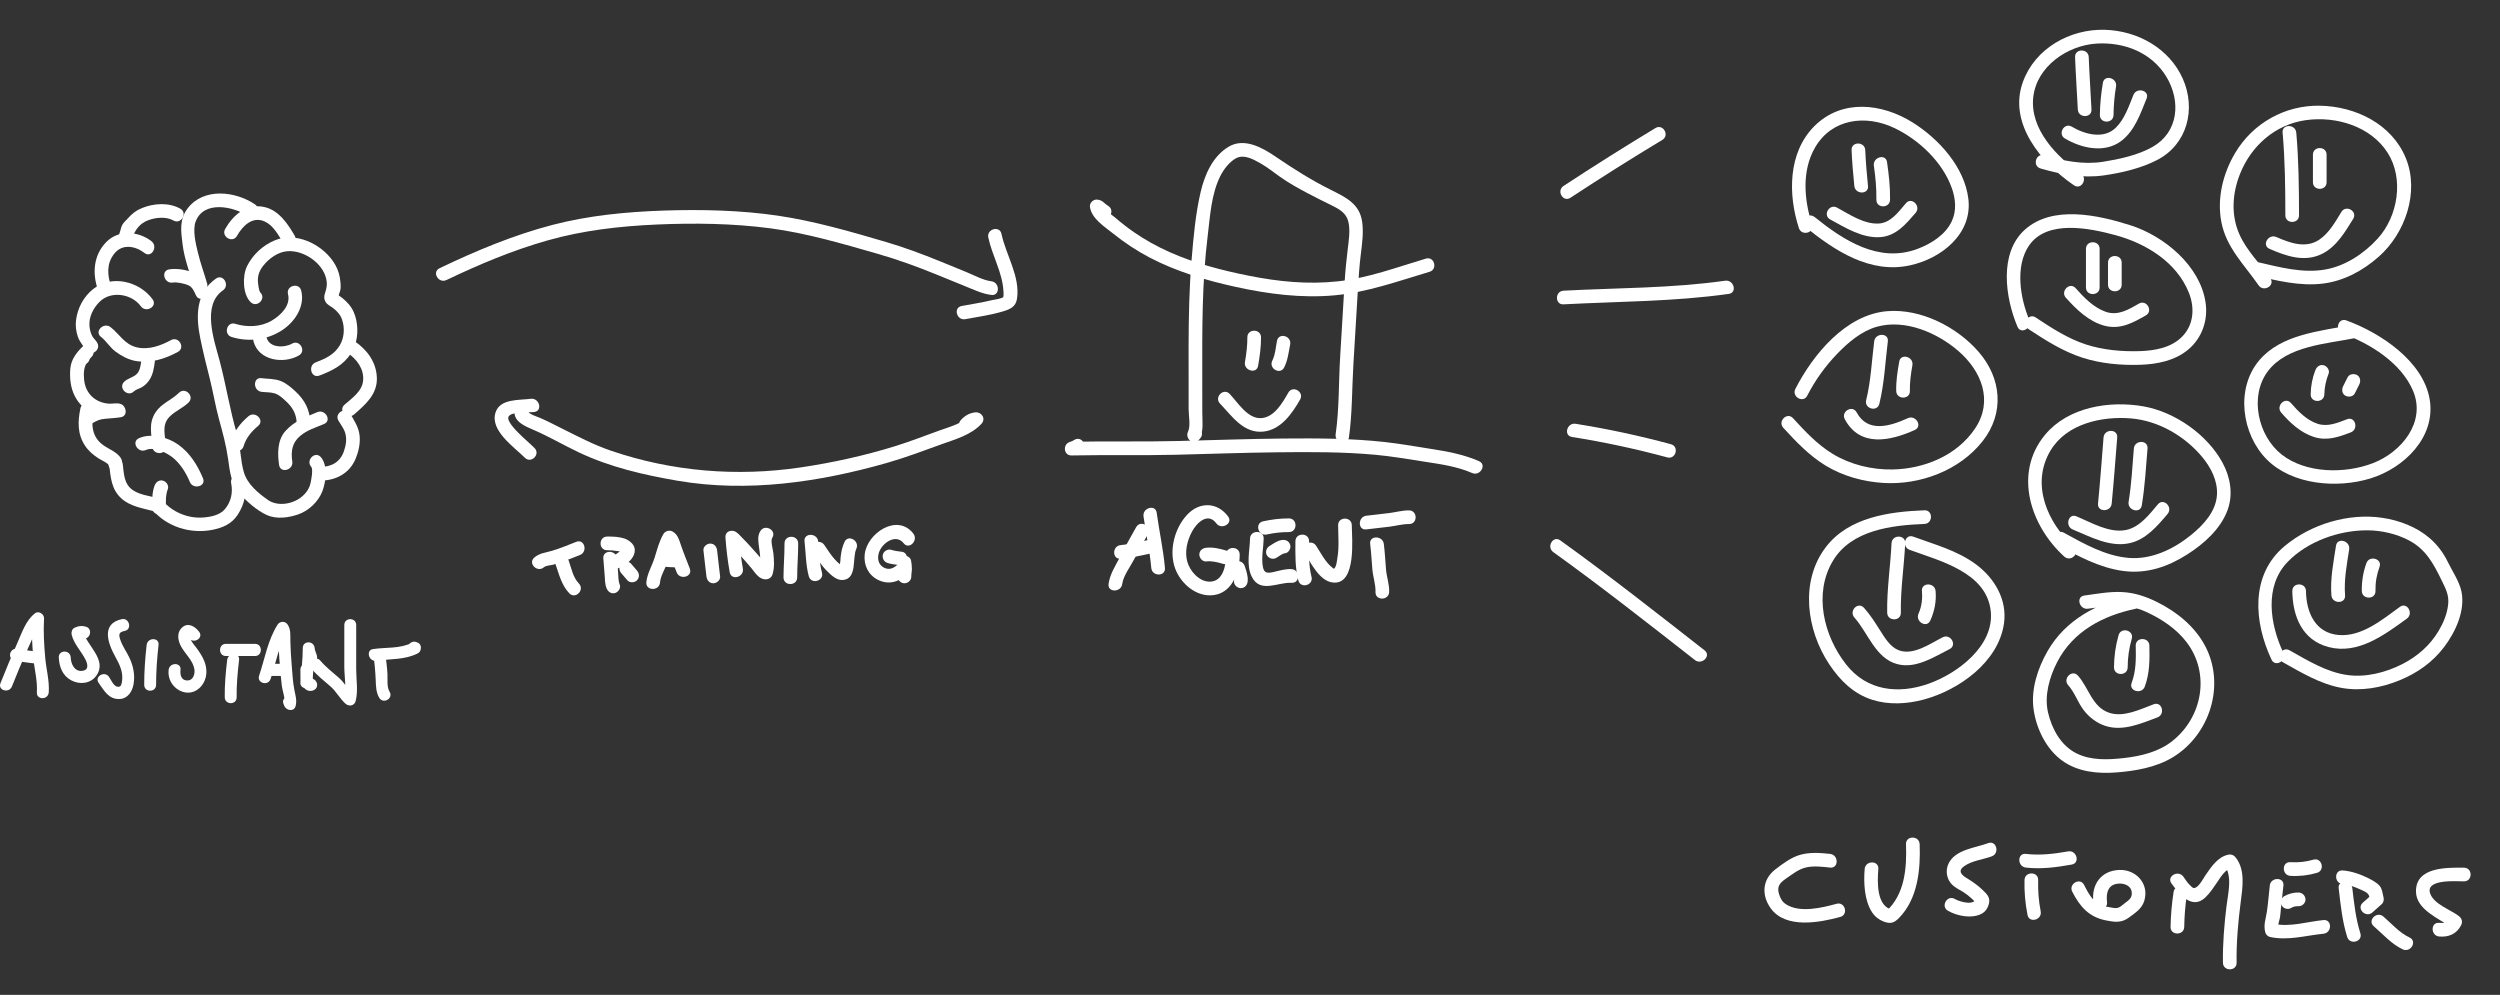 <svg width="588" height="234" viewBox="0 0 588 234" fill="none" xmlns="http://www.w3.org/2000/svg">
<rect x="0" y="0" width="588" height="234" fill="#333333" stroke="none"/>
<path d="M347.88 108.473C344.473 106.99 340.95 106.263 337.294 105.696C333.453 105.101 329.633 104.402 325.768 103.972C317.858 103.096 309.887 103.064 301.937 103.14C293.705 103.221 285.486 103.514 277.258 103.723C268.846 103.936 260.433 103.731 252.021 103.904L252.447 107.063C253.114 106.846 253.72 106.584 254.323 106.227C256.098 105.17 254.483 102.389 252.7 103.45C252.362 103.691 251.993 103.86 251.591 103.964C249.916 104.503 250.141 107.159 252.017 107.123C260.16 106.954 268.307 107.159 276.451 106.962C284.429 106.769 292.404 106.468 300.382 106.379C308.361 106.291 315.793 106.267 323.462 106.962C327.351 107.316 331.175 107.991 335.032 108.586C338.837 109.177 342.693 109.703 346.249 111.254C348.125 112.074 349.764 109.305 347.872 108.477L347.88 108.473Z" fill="white"/>
<path d="M317.253 103C318.072 97.293 317.972 91.486 318.317 85.739C318.663 79.992 319.032 73.734 319.398 67.73C319.558 65.102 319.731 62.49 320.053 59.877C320.374 57.265 320.724 54.798 320.394 52.266C319.828 47.897 316.453 46.37 312.918 44.606C308.306 42.303 304.152 39.655 299.909 36.769C296.872 34.703 292.662 32.373 289.075 34.454C285.25 36.677 283.358 41.045 282.394 45.152C281.184 50.301 280.71 55.754 280.268 61.019C279.698 67.815 279.577 74.639 279.557 81.459C279.549 84.851 279.561 88.243 279.565 91.635C279.565 93.158 279.565 94.681 279.565 96.204C279.565 97.727 280.068 100.211 279.413 101.561C278.666 103.096 280.662 104.977 281.936 103.51L282.301 103.088C283.651 101.533 281.389 99.25 280.027 100.814L279.662 101.236L282.185 103.185C283.121 101.26 282.783 99.057 282.779 96.968C282.775 94.166 282.779 91.361 282.771 88.56C282.763 83.046 282.743 77.528 282.892 72.019C283.044 66.505 283.374 60.999 284.045 55.521C284.611 50.871 284.88 45.687 287.01 41.427C287.805 39.84 289.111 38.107 290.69 37.235C292.534 36.218 294.747 37.44 296.394 38.373C298.041 39.305 299.443 40.438 300.954 41.511C303.067 43.018 305.341 44.28 307.635 45.486C309.471 46.455 311.319 47.379 313.183 48.291C314.943 49.151 316.63 50.068 317.124 52.117C317.618 54.159 317.232 56.522 316.991 58.579C316.71 60.995 316.445 63.386 316.292 65.813C315.919 71.789 315.589 77.769 315.216 83.746C314.834 89.85 315.015 96.091 314.143 102.148C313.854 104.173 316.947 105.045 317.24 103.004L317.253 103Z" fill="white"/>
<path d="M335.372 60.826C328.554 62.855 321.793 65.399 314.678 66.171C307.564 66.943 300.638 66.227 293.772 64.861C287.416 63.595 281.033 61.943 275.099 59.299C272.142 57.985 269.294 56.409 266.638 54.565C265.14 53.524 263.694 52.402 262.32 51.201C261.769 50.723 259.628 49.32 259.56 48.548L257.953 50.156C257.664 50.136 258.837 51.092 259.018 51.201C260.785 52.286 262.4 49.509 260.641 48.424C259.592 47.777 259.339 47.025 257.957 46.941C257.141 46.889 256.278 47.721 256.35 48.548C256.591 51.305 259.781 53.315 261.757 54.894C264.453 57.052 267.317 58.969 270.379 60.569C276.742 63.896 283.68 65.954 290.666 67.485C298.271 69.153 306.133 70.174 313.919 69.458C321.624 68.751 328.864 66.115 336.232 63.925C338.208 63.338 337.369 60.231 335.376 60.826H335.372Z" fill="white"/>
<path d="M300.346 80.165C300.044 81.696 299.968 83.396 299.253 84.806C298.317 86.647 301.089 88.275 302.029 86.43C302.897 84.722 303.085 82.873 303.447 81.02C303.845 78.999 300.747 78.135 300.35 80.165H300.346Z" fill="white"/>
<path d="M293.379 79.333C293.395 81.31 293.142 83.239 292.808 85.188C292.475 87.138 295.556 88.082 295.906 86.044C296.287 83.822 296.609 81.6 296.593 79.337C296.577 77.267 293.363 77.263 293.379 79.337V79.333Z" fill="white"/>
<path d="M303.017 92.342C301.679 94.693 299.715 98.157 296.645 98.342C293.42 98.539 291.162 94.677 289.213 92.643C287.779 91.144 285.509 93.423 286.939 94.918C289.776 97.88 292.492 102.007 297.16 101.509C301.282 101.071 303.905 97.269 305.789 93.965C306.814 92.165 304.037 90.541 303.013 92.342H303.017Z" fill="white"/>
<path d="M267.23 123.978C265.852 126.377 264.538 128.812 263.273 131.276C262.264 133.237 261.015 135.138 260.734 137.352C260.473 139.398 263.687 139.378 263.948 137.352C264.189 135.46 265.868 133.237 266.744 131.557C267.792 129.552 268.881 127.563 270.006 125.601C271.038 123.805 268.262 122.181 267.23 123.978Z" fill="white"/>
<path d="M268.953 121.45C269.503 125.505 270.419 129.504 270.781 133.583C270.962 135.628 274.176 135.648 273.995 133.583C273.609 129.214 272.645 124.934 272.054 120.594C271.777 118.552 268.68 119.42 268.957 121.45H268.953Z" fill="white"/>
<path d="M270.074 127.008C267.925 127.478 265.787 128.013 263.594 128.205C261.549 128.386 261.529 131.601 263.594 131.421C266.081 131.204 268.495 130.641 270.93 130.106C272.95 129.664 272.095 126.566 270.074 127.008V127.008Z" fill="white"/>
<path d="M288.844 121.467C286.329 118.087 282.167 117.95 279.258 121.024C276.35 124.099 275.044 129.014 276.165 133.001C277.193 136.666 280.728 140.114 284.714 140.026C289.723 139.913 291.583 134.664 291.575 130.441C291.575 128.371 288.357 128.367 288.362 130.441C288.366 132.932 287.711 136.831 284.477 136.807C282.022 136.786 279.881 134.339 279.262 132.145C278.591 129.77 279.214 127.189 280.347 125.055C281.48 122.921 284.095 120.43 286.072 123.086C287.293 124.726 290.085 123.126 288.848 121.463L288.844 121.467Z" fill="white"/>
<path d="M289.671 134.013C289.96 134.917 290.33 135.777 290.241 136.725C290.161 137.589 291.037 138.333 291.848 138.333C292.784 138.333 293.375 137.593 293.455 136.725C293.572 135.483 293.142 134.318 292.768 133.157C292.503 132.329 291.651 131.798 290.792 132.035C289.98 132.26 289.406 133.181 289.671 134.013Z" fill="white"/>
<path d="M288.51 129.52C286.935 129.058 285.34 128.656 283.689 128.833C282.825 128.925 282.082 129.504 282.082 130.44C282.082 131.236 282.821 132.14 283.689 132.048C285.083 131.895 286.328 132.229 287.658 132.618C289.647 133.201 290.498 130.099 288.514 129.52H288.51Z" fill="white"/>
<path d="M294.009 126.674C293.941 129.576 293.061 132.875 294.407 135.616C296.396 139.655 300.554 136.878 303.776 137.075C305.841 137.2 305.833 133.985 303.776 133.86C302.341 133.772 300.996 134.202 299.614 134.519C298.163 134.853 297.32 134.889 297.03 133.334C296.625 131.143 297.167 128.873 297.219 126.674C297.268 124.605 294.054 124.605 294.005 126.674H294.009Z" fill="white"/>
<path d="M300.196 131.204C300.577 130.975 300.943 130.717 301.325 130.492C301.417 130.436 301.514 130.384 301.61 130.332C301.634 130.32 301.907 130.187 301.779 130.239C301.65 130.291 301.927 130.195 301.955 130.187C302.08 130.151 302.2 130.131 302.325 130.111C303.161 129.982 303.691 128.893 303.446 128.133C303.153 127.225 302.361 126.875 301.469 127.012C300.381 127.177 299.489 127.876 298.573 128.431C297.854 128.865 297.52 129.894 297.994 130.629C298.468 131.364 299.424 131.67 300.192 131.208L300.196 131.204Z" fill="white"/>
<path d="M297.926 125.715C299.662 125.333 301.373 125.14 303.149 125.144C305.218 125.148 305.222 121.933 303.149 121.929C301.076 121.925 299.079 122.174 297.07 122.616C295.062 123.058 295.905 126.161 297.926 125.715V125.715Z" fill="white"/>
<path d="M304.683 127.301C304.659 130.416 304.587 133.482 305.37 136.521C305.884 138.522 308.986 137.674 308.468 135.665C307.761 132.912 307.877 130.115 307.897 127.297C307.913 125.228 304.699 125.228 304.683 127.297V127.301Z" fill="white"/>
<path d="M306.784 129.999C308.33 132.374 310.311 136.678 313.521 137.012C319.113 137.594 317.964 126.55 317.94 123.532C317.924 121.463 314.71 121.459 314.726 123.532C314.746 126.044 314.991 128.636 314.569 131.128C314.461 131.759 314.328 133.366 313.778 133.74C313.746 133.76 314.043 134.034 313.469 133.595C311.749 132.277 310.717 130.155 309.56 128.375C308.403 126.595 305.651 128.258 306.784 129.999V129.999Z" fill="white"/>
<path d="M322.263 127.932C322.52 129.95 322.605 131.975 322.785 133.997C322.938 135.709 323.589 137.545 323.517 139.237C323.428 141.307 326.646 141.303 326.73 139.237C326.803 137.489 326.156 135.741 325.999 133.997C325.814 131.975 325.734 129.95 325.477 127.932C325.22 125.915 322.002 125.883 322.263 127.932Z" fill="white"/>
<path d="M321.359 124.512C323.175 124.287 324.995 124.106 326.811 123.877C328.325 123.684 329.888 123.238 331.403 123.258C333.472 123.283 333.472 120.068 331.403 120.043C329.872 120.027 328.321 120.465 326.811 120.662C324.995 120.899 323.175 121.072 321.359 121.297C319.334 121.55 319.306 124.766 321.359 124.512Z" fill="white"/>
<path d="M50.808 65.514C46.051 68.834 46.047 74.352 47.1 79.544C47.747 82.735 48.526 85.87 49.33 89.025C50.137 92.199 50.643 95.443 51.511 98.601C52.379 101.76 53.182 104.702 53.628 107.817C54.042 110.702 54.287 113.616 56.268 115.943C57.895 117.856 60.45 120.102 62.76 121.139C65.07 122.176 67.854 121.766 70.12 120.994C72.614 120.142 74.932 117.948 75.848 115.473C76.672 113.25 77.142 109.452 75.471 107.527C74.113 105.964 71.847 108.243 73.197 109.802C73.707 110.393 73.193 112.876 73.072 113.471C72.783 114.91 72.004 116.003 70.867 116.919C68.774 118.603 65.258 119.17 63.009 117.582C60.759 115.995 58.232 113.949 57.372 111.12C56.513 108.291 56.625 105.048 55.749 102.114C54.046 96.403 53.166 90.483 51.623 84.728C50.362 80.018 47.425 71.792 52.435 68.295C54.118 67.118 52.515 64.333 50.812 65.518L50.808 65.514Z" fill="white"/>
<path d="M75.106 113.037C78.827 113.109 82.149 111.437 83.619 107.941C84.318 106.281 84.74 104.465 84.596 102.652C84.427 100.542 83.39 99.075 82.374 97.307C81.358 95.539 78.561 97.134 79.598 98.931C80.189 99.951 80.932 100.824 81.237 101.989C81.603 103.388 81.346 104.842 80.871 106.181C79.951 108.785 77.802 109.874 75.103 109.822C73.034 109.782 73.034 112.997 75.103 113.037H75.106Z" fill="white"/>
<path d="M83.29 97.474C85.986 95.119 88.786 92.724 88.637 88.809C88.497 85.152 86.339 82.25 83.403 80.253C81.687 79.088 80.076 81.873 81.78 83.03C83.917 84.485 85.648 86.772 85.407 89.492C85.182 92.044 82.792 93.648 81.016 95.199C79.454 96.561 81.735 98.828 83.29 97.474Z" fill="white"/>
<path d="M75.11 88.345C78.07 87.208 80.702 85.95 82.486 83.201C84.004 80.858 84.346 78.093 83.811 75.372C83.534 73.97 82.984 72.668 82.052 71.579C81.602 71.052 81.075 70.542 80.537 70.108C80.324 69.935 80.107 69.774 79.878 69.626C79.424 69.236 79.332 69.304 79.605 69.834C79.641 69.204 80.063 68.536 80.107 67.849C80.159 67.025 80.079 66.169 79.942 65.357C79.701 63.923 79.155 62.633 78.328 61.439C75.423 57.267 69.485 54.474 64.552 56.56C61.784 57.73 59.414 59.928 58.088 62.633C56.999 64.859 57.047 69.216 58.952 71.064C60.438 72.507 62.712 70.236 61.225 68.79C60.9 68.472 60.683 66.752 60.655 66.129C60.595 64.714 61.089 63.521 61.973 62.42C63.319 60.736 65.452 59.225 67.653 59.08C71.426 58.835 75.833 61.781 76.713 65.526C77.026 66.861 76.845 67.745 76.435 68.974C76.202 69.678 76.17 70.325 76.564 70.996C76.958 71.667 77.657 71.952 78.255 72.394C79.199 73.09 80.047 73.994 80.433 75.111C81.14 77.137 80.983 79.472 79.87 81.3C78.565 83.442 76.508 84.367 74.254 85.231C72.342 85.966 73.173 89.073 75.11 88.329V88.345Z" fill="white"/>
<path d="M54.473 79.258C58.571 80.532 63.038 79.942 66.577 77.518C69.446 75.549 71.772 71.972 70.84 68.339C70.326 66.338 67.224 67.186 67.742 69.195C68.433 71.888 65.934 74.227 63.902 75.416C61.339 76.915 58.121 77.028 55.329 76.16C53.348 75.545 52.5 78.648 54.473 79.258V79.258Z" fill="white"/>
<path d="M59.614 80.256C60.795 84.809 66.676 85.693 70.312 83.596C72.104 82.563 70.489 79.786 68.689 80.819C66.889 81.851 63.354 81.863 62.711 79.4C62.193 77.398 59.091 78.246 59.614 80.256Z" fill="white"/>
<path d="M69.301 55.423C67.658 52.59 65.549 49.411 62.118 48.679C58.02 47.803 54.822 50.556 52.958 53.859C51.942 55.664 54.718 57.288 55.734 55.483C57.048 53.152 59.394 50.741 62.331 52.127C64.279 53.048 65.489 55.262 66.525 57.046C67.562 58.831 70.342 57.219 69.301 55.423Z" fill="white"/>
<path d="M59.956 48.057C55.324 44.93 47.852 44.082 44.104 49.049C42.127 51.67 42.565 54.451 42.947 57.517C43.373 60.973 44.666 64.216 45.618 67.544C46.189 69.529 49.29 68.686 48.716 66.688C48.029 64.293 47.165 61.95 46.575 59.523C46.068 57.453 45.249 54.161 46.016 52.112C47.912 47.064 54.943 48.543 58.329 50.83C60.049 51.991 61.66 49.206 59.952 48.053L59.956 48.057Z" fill="white"/>
<path d="M48.859 67.817C48.132 66.206 47.156 64.795 45.461 64.116C43.765 63.437 41.584 63.067 39.784 63.36C37.747 63.694 38.611 66.792 40.64 66.459C41.624 66.298 43.331 66.692 44.26 67.078C45.248 67.488 45.67 68.525 46.079 69.441C46.927 71.326 49.699 69.69 48.855 67.817H48.859Z" fill="white"/>
<path d="M42.411 49.085C39.723 47.57 36.2 47.799 33.412 48.928C31.974 49.511 31.102 50.214 30.082 51.359C29.644 51.85 29.081 52.312 28.756 52.895C28.43 53.477 28.41 54.084 28.169 54.663C27.37 56.568 30.479 57.4 31.267 55.519C31.986 53.811 32.994 52.509 34.822 51.814C36.65 51.118 39.077 50.897 40.788 51.862C42.592 52.879 44.215 50.102 42.411 49.085V49.085Z" fill="white"/>
<path d="M35.626 56.733C32.52 54.346 27.884 53.948 24.964 56.958C21.967 60.045 21.669 64.341 23.063 68.227C23.758 70.16 26.864 69.328 26.161 67.371C25.205 64.711 25.04 61.986 26.868 59.671C28.776 57.256 31.833 57.843 33.999 59.51C35.638 60.768 37.241 57.979 35.622 56.733H35.626Z" fill="white"/>
<path d="M35.896 70.406C32.81 66.158 26.234 64.498 21.875 68.014C19.657 69.803 18.251 72.431 17.89 75.248C17.721 76.574 17.874 77.868 18.291 79.138C18.709 80.408 19.513 81.164 20.111 82.269C21.096 84.09 23.872 82.466 22.887 80.645C22.57 80.059 22.044 79.665 21.722 79.094C21.333 78.403 21.112 77.507 21.043 76.723C20.855 74.545 21.943 72.451 23.442 70.964C26.121 68.308 30.99 69.099 33.12 72.033C34.325 73.693 37.113 72.089 35.896 70.409V70.406Z" fill="white"/>
<path d="M19.555 85.698C21.624 85.698 21.628 82.482 19.555 82.482C17.482 82.482 17.482 85.698 19.555 85.698Z" fill="white"/>
<path d="M19.283 81.659C17.873 83.073 16.724 84.629 16.543 86.674C16.351 88.864 16.576 91.163 17.58 93.14C18.5 94.949 19.99 96.44 21.858 97.244C22.835 97.666 23.895 97.943 24.948 98.08C25.759 98.184 26.82 97.859 27.567 98.128V95.029C26.052 95.274 24.51 95.226 22.995 95.479C21.762 95.688 21.055 96.223 19.986 96.834C18.191 97.863 19.809 100.644 21.609 99.611C22.798 98.928 23.385 98.606 24.827 98.486C26.032 98.385 27.221 98.321 28.419 98.128C30.134 97.85 29.744 95.511 28.419 95.029C27.455 94.68 26.551 95.009 25.574 94.941C23.823 94.82 22.107 94.025 21.039 92.626C20.03 91.308 19.733 89.817 19.721 88.189C19.705 86.3 20.235 85.247 21.553 83.925C23.015 82.458 20.741 80.184 19.279 81.65L19.283 81.659Z" fill="white"/>
<path d="M18.907 96.07C18.28 99.136 18.188 102.082 19.988 104.811C20.835 106.097 21.936 107.013 23.222 107.841C23.836 108.235 25.467 108.926 25.781 109.646L26.741 107.282L26.548 107.355C24.624 108.066 25.455 111.177 27.404 110.453L27.597 110.381C28.649 109.991 28.999 109.027 28.557 108.018C27.882 106.479 25.568 105.619 24.294 104.71C21.615 102.801 21.398 99.896 22.004 96.922C22.418 94.9 19.321 94.036 18.907 96.066V96.07Z" fill="white"/>
<path d="M25.672 109.291C26.038 112.249 26.154 115.002 28.48 117.168C30.561 119.105 33.502 119.535 36.138 120.227C38.138 120.753 38.994 117.651 36.993 117.128C35.113 116.634 32.867 116.397 31.224 115.263C29.155 113.837 29.168 111.554 28.886 109.295C28.637 107.27 25.419 107.242 25.672 109.295V109.291Z" fill="white"/>
<path d="M35.9 119.942C39.259 123.953 44.867 125.616 49.921 124.624C52.352 124.146 54.517 123.217 55.907 121.075C57.602 118.455 58.076 115.831 57.47 112.808C57.06 110.783 53.962 111.639 54.372 113.664C54.814 115.851 54.356 118.021 52.878 119.777C51.693 121.184 49.475 121.598 47.711 121.722C44.14 121.971 40.468 120.408 38.178 117.671C36.848 116.084 34.587 118.366 35.904 119.946L35.9 119.942Z" fill="white"/>
<path d="M47.747 112.503C46.458 109.413 44.69 106.535 41.914 104.566C39.443 102.81 35.546 101.789 32.686 103.063C30.802 103.903 32.433 106.676 34.309 105.84C36.285 104.96 39.516 106.599 40.938 107.873C42.601 109.36 43.794 111.31 44.65 113.355C45.433 115.236 48.547 114.412 47.747 112.499V112.503Z" fill="white"/>
<path d="M39.038 105.016C38.922 102.528 37.885 100.032 39.898 97.991C41.203 96.669 43.056 95.957 44.361 94.659C45.831 93.2 43.558 90.926 42.087 92.385C40.384 94.081 37.978 94.856 36.604 96.954C34.832 99.659 35.684 102.05 35.82 105.016C35.917 107.077 39.13 107.09 39.034 105.016H39.038Z" fill="white"/>
<path d="M68.749 108.536C68.383 106.177 68.717 104.107 70.585 102.544C72.308 101.101 74.213 100.583 76.225 99.723C78.122 98.911 76.487 96.142 74.602 96.945C71.766 98.159 69.191 99.031 67.062 101.459C65.218 103.565 65.246 106.792 65.648 109.392C65.965 111.429 69.062 110.565 68.745 108.536H68.749Z" fill="white"/>
<path d="M73 99.586C72.908 96.451 71.735 94.121 69.457 92.023C68.433 91.082 67.384 90.17 66.082 89.639C64.612 89.041 63.049 89.145 61.503 88.944C59.458 88.679 59.478 91.898 61.503 92.159C62.539 92.292 63.636 92.216 64.632 92.533C65.629 92.851 66.42 93.598 67.183 94.297C68.814 95.796 69.718 97.311 69.787 99.59C69.847 101.656 73.061 101.664 73 99.59V99.586Z" fill="white"/>
<path d="M58.462 97.882C56.473 99.541 54.955 101.579 54.199 104.079C53.601 106.064 56.702 106.912 57.297 104.935C57.891 102.958 59.165 101.463 60.732 100.156C62.298 98.85 60.037 96.568 58.458 97.882H58.462Z" fill="white"/>
<path d="M40.219 79.99C37.861 81.276 35.005 82.337 32.261 81.715C29.284 81.039 28.191 78.656 26.01 76.948C24.399 75.69 22.109 77.949 23.736 79.223C25.038 80.24 25.841 81.703 27.179 82.699C28.517 83.696 30.216 84.616 31.931 84.906C35.431 85.488 38.809 84.419 41.842 82.767C43.658 81.775 42.039 78.998 40.219 79.99V79.99Z" fill="white"/>
<path d="M33.196 85.09C33.063 86.091 32.883 87.317 32.099 88.032C31.26 88.799 30.058 88.968 29.215 89.784C27.724 91.223 29.998 93.493 31.489 92.059C31.971 91.593 32.702 91.452 33.281 91.122C33.983 90.72 34.582 90.166 35.048 89.503C35.968 88.197 36.209 86.633 36.414 85.09C36.526 84.222 35.594 83.49 34.807 83.483C33.847 83.474 33.313 84.234 33.2 85.09H33.196Z" fill="white"/>
<path d="M36.371 114.174C35.728 115.862 35.797 117.635 35.809 119.407C35.821 121.477 39.035 121.481 39.023 119.407C39.015 117.896 38.922 116.465 39.473 115.03C39.782 114.218 39.131 113.266 38.352 113.053C37.448 112.804 36.684 113.362 36.375 114.174H36.371Z" fill="white"/>
<path d="M170.626 126.393C170.819 129.19 171.144 131.839 171.626 134.592C171.98 136.625 175.077 135.765 174.724 133.735C174.294 131.272 174.012 128.889 173.84 126.389C173.699 124.335 170.481 124.319 170.626 126.389V126.393Z" fill="white"/>
<path d="M171.568 128.001C173.38 129.81 175.123 131.703 176.762 133.672C177.686 134.785 178.502 136.292 180.149 136.26C180.868 136.244 181.495 135.77 181.7 135.078C182.19 133.431 182.065 131.795 181.897 130.107C181.812 129.279 181.182 127.193 181.627 126.502C182.752 124.758 179.972 123.147 178.851 124.879C178.064 126.096 178.373 127.479 178.542 128.825C178.763 130.577 179.109 132.502 178.598 134.226L180.149 133.045C180.627 133.033 180.446 133.254 180.121 132.772C180.012 132.611 179.888 132.454 179.771 132.301C179.205 131.574 178.594 130.883 177.988 130.188C176.654 128.656 175.28 127.165 173.842 125.735C172.404 124.304 170.102 126.546 171.568 128.009V128.001Z" fill="white"/>
<path d="M184.518 127.808C184.53 130.484 184.289 133.145 184.281 135.817C184.281 137.887 187.491 137.891 187.495 135.817C187.499 133.149 187.744 130.484 187.732 127.808C187.72 125.738 184.506 125.734 184.518 127.808Z" fill="white"/>
<path d="M189.227 127.334C189.528 130.003 189.52 132.94 190.227 135.533C190.77 137.526 193.871 136.682 193.325 134.677C192.694 132.358 192.71 129.721 192.441 127.33C192.212 125.297 188.994 125.272 189.227 127.33V127.334Z" fill="white"/>
<path d="M191.097 129.793C192.137 131.304 193.129 132.903 194.423 134.218C195.415 135.222 196.773 136.561 198.3 136.412C201.67 136.086 200.413 131.203 201.405 129.085C202.277 127.225 199.509 125.589 198.629 127.462C198.071 128.655 197.838 129.869 197.705 131.179C197.673 131.489 197.665 131.798 197.641 132.104C197.621 132.365 197.368 133.265 197.444 133.454C197.528 133.663 198.095 133.329 198.015 133.104C197.97 132.988 197.585 132.759 197.476 132.666C197.026 132.284 196.608 131.875 196.223 131.432C195.339 130.424 194.628 129.274 193.869 128.169C192.704 126.477 189.916 128.081 191.093 129.793H191.097Z" fill="white"/>
<path d="M214.812 125.493C211.051 120.655 203.937 125.377 203.378 130.368C203.101 132.872 204.194 135.219 206.48 136.372C209.099 137.691 211.666 136.807 213.635 134.833C215.097 133.366 212.823 131.092 211.361 132.559C210.368 133.555 209.223 134.234 207.841 133.471C206.612 132.792 206.335 131.486 206.66 130.196C207.255 127.808 210.686 125.381 212.538 127.768C213.807 129.4 216.065 127.109 214.812 125.493V125.493Z" fill="white"/>
<path d="M211.182 132.707C211.351 133.696 211.082 134.604 211.126 135.577C211.162 136.445 211.837 137.184 212.733 137.184C213.573 137.184 214.376 136.449 214.34 135.577C214.32 135.147 214.465 134.48 214.477 133.917C214.489 133.222 214.4 132.534 214.284 131.855C214.139 130.999 213.083 130.521 212.307 130.734C211.399 130.983 211.038 131.851 211.186 132.711L211.182 132.707Z" fill="white"/>
<path d="M212.216 129.79C211.248 129.649 210.585 129.621 209.625 129.319C208.821 129.07 207.837 129.617 207.648 130.441C207.447 131.313 207.909 132.149 208.769 132.418C209.191 132.551 209.617 132.639 210.051 132.707C210.509 132.78 211.059 132.844 211.36 132.888C212.188 133.009 213.128 132.683 213.337 131.767C213.51 131.007 213.104 129.918 212.216 129.79Z" fill="white"/>
<path d="M165.45 129.455C165.703 131.493 165.896 133.542 166.157 135.58C166.27 136.448 166.816 137.179 167.764 137.188C168.548 137.196 169.48 136.44 169.371 135.58C169.11 133.542 168.917 131.497 168.664 129.455C168.556 128.587 168.001 127.856 167.057 127.848C166.27 127.84 165.342 128.595 165.45 129.455Z" fill="white"/>
<path d="M162.247 133.74C161.523 131.843 160.74 129.97 160.097 128.041C159.691 126.827 159.378 125.73 158.225 125.035C157.486 124.589 156.457 124.866 156.028 125.613C155.019 127.362 154.557 129.275 153.959 131.188C153.36 133.101 152.167 134.993 152.022 136.995C151.878 138.996 155.092 139.048 155.236 136.995C155.349 135.395 156.574 133.587 157.056 132.044C157.57 130.4 157.932 128.744 158.8 127.237L156.602 127.816C156.984 128.049 157.373 129.998 157.594 130.589C158.093 131.931 158.635 133.257 159.145 134.6C159.872 136.513 162.982 135.685 162.243 133.744L162.247 133.74Z" fill="white"/>
<path d="M159.282 130.203C158.314 130.215 157.358 130.247 156.414 130.026C155.57 129.825 154.674 130.291 154.437 131.147C154.2 132.003 154.71 132.923 155.558 133.124C156.791 133.414 158.025 133.434 159.282 133.418C161.347 133.39 161.355 130.175 159.282 130.203V130.203Z" fill="white"/>
<path d="M141.902 131.34C142.003 132.634 142.107 133.932 142.212 135.226C142.3 136.275 142.256 137.376 142.666 138.365C143.003 139.173 143.726 139.727 144.642 139.486C145.402 139.285 146.097 138.309 145.763 137.509C145.402 136.641 145.458 135.64 145.381 134.708C145.289 133.587 145.201 132.461 145.112 131.34C144.952 129.291 141.738 129.274 141.898 131.34H141.902Z" fill="white"/>
<path d="M144.879 133.832C146.819 133.242 149.571 131.433 149.278 129.066C149.137 127.917 147.839 126.976 146.823 126.643C145.598 126.241 144.087 126.181 142.806 126.197C140.741 126.221 140.733 129.436 142.806 129.412C143.629 129.404 144.405 129.484 145.216 129.609C145.698 129.681 146.016 129.645 146.313 130.087L146.092 129.275C146.056 129.56 145.537 129.854 145.353 130.011C144.947 130.352 144.529 130.573 144.023 130.73C142.05 131.333 142.89 134.435 144.879 133.828V133.832Z" fill="white"/>
<path d="M146.14 134.833C146.63 135.368 147.092 135.922 147.554 136.481C148.089 137.132 149.278 137.08 149.828 136.481C150.463 135.79 150.398 134.901 149.828 134.206C149.37 133.648 148.904 133.093 148.414 132.558C147.843 131.936 146.711 131.94 146.14 132.558C145.529 133.222 145.533 134.17 146.14 134.833Z" fill="white"/>
<path d="M130.657 132.707C131.501 135.119 132.083 137.634 133.895 139.539C135.321 141.042 137.591 138.768 136.169 137.265C134.747 135.762 134.401 133.692 133.758 131.851C133.08 129.91 129.974 130.746 130.661 132.707H130.657Z" fill="white"/>
<path d="M135.548 127.434C133.656 128.173 131.779 128.973 129.831 129.548C128.337 129.99 126.874 130.086 125.657 131.143C124.094 132.506 126.376 134.768 127.931 133.418C128.393 133.016 129.465 132.98 130.036 132.831C130.691 132.658 131.338 132.454 131.976 132.232C133.471 131.718 134.933 131.111 136.403 130.532C138.308 129.785 137.48 126.674 135.548 127.434V127.434Z" fill="white"/>
<path d="M430.45 200.838C428.096 200.589 425.718 200.404 423.408 201.051C421.271 201.65 419.274 203.165 417.534 204.503C414.469 206.862 414.26 210.592 416.498 213.666C420.013 218.493 427.939 216.998 432.821 215.668C434.813 215.125 433.969 212.023 431.965 212.569C428.522 213.51 423.335 214.787 420.081 212.694C419.194 212.123 418.812 211.408 418.478 210.431C417.844 208.586 418.515 207.702 420.118 206.605C421.616 205.58 423.098 204.367 424.91 203.993C426.722 203.619 428.622 203.86 430.446 204.057C432.499 204.274 432.483 201.059 430.446 200.842L430.45 200.838Z" fill="white"/>
<path d="M438.569 204.39C438.308 207.621 438.481 211.789 440.321 214.586C440.983 215.595 441.932 216.338 443.06 216.76C444.655 217.355 445.507 217.082 446.676 215.88C451.075 211.351 451.726 204.551 451.505 198.551C451.429 196.489 448.215 196.477 448.291 198.551C448.5 204.161 448.022 210.422 443.563 214.393L445.125 213.979C441.313 213.268 441.538 207.396 441.783 204.386C441.952 202.324 438.734 202.337 438.569 204.386V204.39Z" fill="white"/>
<path d="M458.161 214.208C460.278 215.45 463.778 216.149 466.096 214.904C466.979 214.429 467.53 213.569 467.779 212.617C468.173 211.098 467.365 210.33 466.32 209.325C465.192 208.24 463.93 207.352 462.592 206.544C461.395 205.821 460.383 204.877 461.921 203.763C463.781 202.417 466.365 202.188 468.474 201.404C470.394 200.689 469.562 197.582 467.618 198.306C464.601 199.427 459.981 199.785 458.342 203.02C457.486 204.708 457.816 206.765 459.153 208.092C459.913 208.843 460.925 209.265 461.809 209.836C463.086 210.66 464.163 211.664 465.172 212.798L464.758 211.234C464.456 213.127 460.929 212.114 459.776 211.439C457.988 210.39 456.369 213.167 458.153 214.216L458.161 214.208Z" fill="white"/>
<path d="M476.164 206.983C476.088 209.748 476.337 212.477 476.871 215.193C477.269 217.223 480.366 216.363 479.968 214.337C479.49 211.902 479.309 209.463 479.378 206.983C479.434 204.913 476.22 204.913 476.164 206.983V206.983Z" fill="white"/>
<path d="M476.474 204.053C480.133 204.475 483.669 203.985 487.272 203.346C489.305 202.984 488.445 199.885 486.417 200.247C483.09 200.838 479.848 201.228 476.474 200.838C474.421 200.601 474.441 203.82 476.474 204.053Z" fill="white"/>
<path d="M487.4 209.74C489.196 213.236 491.305 215.68 495.282 216.471C497.347 216.881 498.986 217.131 500.77 215.776C502.224 214.679 503.755 213.751 504.325 211.906C505.559 207.931 502.457 204.451 498.424 204.612C494.149 204.781 491.847 208.084 492.362 212.171C492.615 214.197 495.833 214.221 495.576 212.171C495.282 209.84 495.913 207.771 498.685 207.819C499.906 207.839 501.24 208.458 501.385 209.812C501.529 211.167 500.782 211.645 499.822 212.376C498.781 213.168 498.388 213.779 496.986 213.526C495.937 213.337 494.844 213.232 493.876 212.746C492.036 211.822 491.072 209.872 490.172 208.124C489.228 206.284 486.452 207.907 487.396 209.748L487.4 209.74Z" fill="white"/>
<path d="M511.223 209.8C510.813 212.525 510.564 215.253 510.516 218.01C510.48 220.08 513.694 220.08 513.73 218.01C513.774 215.547 513.955 213.095 514.32 210.656C514.626 208.63 511.528 207.758 511.223 209.8V209.8Z" fill="white"/>
<path d="M510.738 207.795C512.541 210.242 515.502 214.068 518.668 211.11C519.741 210.109 520.592 208.787 521.424 207.586C522.255 206.384 523.324 204.455 524.939 204.121L523.123 203.382C525.14 206.01 524.047 210.069 523.678 213.083C523.139 217.472 522.766 222.009 522.834 226.434C522.866 228.5 526.08 228.508 526.048 226.434C525.976 221.664 526.409 216.777 527.028 212.051C527.466 208.715 528.105 204.64 525.899 201.762C525.433 201.151 524.859 200.866 524.083 201.023C521.649 201.525 520.11 203.856 518.788 205.761C518.21 206.593 517.443 208.156 516.559 208.683C515.856 209.101 515.671 208.763 515.028 208.148C514.438 207.582 513.996 206.83 513.514 206.175C512.3 204.527 509.508 206.127 510.738 207.799V207.795Z" fill="white"/>
<path d="M533.854 208.281C533.625 210.351 533.468 212.441 533.159 214.498C532.902 216.206 532.336 217.509 532.785 219.257C532.918 219.771 533.376 220.266 533.906 220.378C538.221 221.294 542.202 220.036 546.481 219.614C548.521 219.413 548.542 216.194 546.481 216.399C542.576 216.785 538.687 218.111 534.762 217.279L535.883 218.401C535.678 217.613 536.032 216.805 536.192 216.054C536.381 215.178 536.401 214.225 536.502 213.333C536.69 211.649 536.879 209.965 537.064 208.281C537.289 206.228 534.075 206.244 533.85 208.281H533.854Z" fill="white"/>
<path d="M538.863 213.562C539.281 213.329 539.253 213.329 539.731 213.212C539.739 213.212 540.237 213.124 539.964 213.156C540.189 213.128 540.418 213.132 540.647 213.136C541.487 213.156 542.294 212.384 542.254 211.528C542.214 210.672 541.547 209.941 540.647 209.921C539.442 209.893 538.293 210.202 537.244 210.789C536.489 211.215 536.236 212.248 536.666 212.987C537.096 213.727 538.104 213.992 538.863 213.566V213.562Z" fill="white"/>
<path d="M538.702 205.998C540.823 206.131 542.924 205.89 544.961 205.291C546.942 204.712 546.098 201.61 544.105 202.193C542.318 202.715 540.554 202.9 538.698 202.783C536.633 202.655 536.641 205.87 538.698 205.998H538.702Z" fill="white"/>
<path d="M550.059 208.928C550.509 212.79 550.891 216.652 552.06 220.378C552.679 222.343 555.78 221.503 555.158 219.521C554.073 216.065 553.687 212.513 553.269 208.924C553.032 206.894 549.818 206.87 550.055 208.924L550.059 208.928Z" fill="white"/>
<path d="M557.985 214.607C558.72 213.952 559.455 213.293 560.194 212.638C560.624 212.256 560.741 211.609 560.608 211.074C560.391 210.198 560.295 209.061 559.696 208.353C559.098 207.646 557.953 207.011 557.121 206.593C555.245 205.649 553.12 204.889 551.019 204.728C548.918 204.568 548.966 207.787 551.019 207.944C552.453 208.052 553.976 208.663 555.277 209.258C555.763 209.479 556.623 209.828 556.964 210.258C557.306 210.688 557.37 211.372 557.511 211.926L557.925 210.363C557.189 211.018 556.454 211.677 555.715 212.332C554.168 213.711 556.446 215.981 557.989 214.607H557.985Z" fill="white"/>
<path d="M558.307 217.846C560.477 219.739 562.469 222.037 565.113 223.283C566.973 224.159 568.608 221.39 566.736 220.506C564.333 219.373 562.55 217.291 560.577 215.571C559.026 214.217 556.744 216.479 558.303 217.846H558.307Z" fill="white"/>
<path d="M573.702 220.265C575.932 220.466 577.812 219.658 578.852 217.617C579.282 216.777 579.009 215.965 578.274 215.418C576.309 213.951 572.497 212.661 571.593 210.198C570.299 206.673 577.828 207.288 579.535 207.296C581.604 207.308 581.604 204.093 579.535 204.081C575.59 204.057 568.202 203.84 568.234 209.639C568.259 214.016 573.73 216.013 576.651 218.195L576.072 215.997C575.518 217.086 574.835 217.154 573.698 217.05C571.637 216.865 571.649 220.08 573.698 220.265H573.702Z" fill="white"/>
<path d="M369.361 46.519C376.483 41.837 383.691 37.295 390.99 32.895C392.758 31.83 391.147 29.045 389.367 30.118C382.072 34.518 374.86 39.06 367.738 43.742C366.014 44.875 367.625 47.66 369.361 46.519Z" fill="white"/>
<path d="M367.745 71.58C380.717 70.893 393.737 70.949 406.621 69.121C408.662 68.831 407.794 65.733 405.765 66.022C393.175 67.814 380.415 67.698 367.741 68.369C365.684 68.478 365.672 71.693 367.741 71.584L367.745 71.58Z" fill="white"/>
<path d="M369.722 102.774C377.283 103.976 384.763 105.579 392.151 107.581C394.152 108.123 395.004 105.021 393.007 104.482C385.619 102.481 378.139 100.877 370.578 99.676C368.553 99.354 367.681 102.453 369.722 102.774Z" fill="white"/>
<path d="M365.334 129.858C376.679 138.008 387.65 146.649 398.654 155.249C400.265 156.507 402.555 154.248 400.928 152.974C389.707 144.205 378.523 135.388 366.957 127.081C365.273 125.871 363.666 128.66 365.334 129.858V129.858Z" fill="white"/>
<path d="M104.994 65.869C112.679 62.192 120.553 58.877 128.761 56.554C137.165 54.174 145.77 53.19 154.48 52.808C163.306 52.422 172.321 52.539 181.091 53.688C189.668 54.813 198.201 57.337 206.505 59.72C211.101 61.039 215.573 62.666 220.004 64.463C222.362 65.419 224.712 66.388 227.07 67.344C229.095 68.164 230.991 69.092 233.177 69.374C235.222 69.639 235.202 66.42 233.177 66.159C231.152 65.897 229.115 64.724 227.215 63.96C225.09 63.104 222.981 62.224 220.859 61.36C216.778 59.704 212.656 58.173 208.43 56.927C200.122 54.48 191.553 52 182.979 50.73C174.406 49.46 164.982 49.219 156.031 49.529C147.265 49.834 138.499 50.674 129.994 52.884C120.774 55.28 111.952 58.989 103.375 63.088C101.511 63.98 103.138 66.753 104.998 65.865L104.994 65.869Z" fill="white"/>
<path d="M227.031 75.073C230.044 74.514 233.11 74.092 236.046 73.196C237.637 72.713 238.899 72.111 239.184 70.338C240.032 65.11 236.585 59.97 235.548 55.01C235.126 52.985 232.025 53.845 232.451 55.866C233.343 60.126 235.789 64.097 236.01 68.486C236.026 68.823 236.074 69.217 236.026 69.551C235.978 69.884 235.902 69.969 236.062 69.812C235.588 70.286 233.917 70.447 233.343 70.588C230.976 71.158 228.57 71.528 226.18 71.97C224.147 72.348 225.011 75.446 227.035 75.069L227.031 75.073Z" fill="white"/>
<path d="M228.237 101.087C228.803 100.452 229.273 100.215 230.113 100.094C229.59 99.198 229.072 98.302 228.55 97.406C226.573 99.536 223.564 100.323 220.913 101.268C217.466 102.494 214.079 103.844 210.584 104.925C203.325 107.172 195.86 108.815 188.344 109.932C173.343 112.159 158.117 110.921 143.727 106.018C139.669 104.636 135.953 102.67 132.129 100.765C130.449 99.93 128.778 99.049 127.055 98.302C126.48 98.053 124.158 97.353 124.23 96.662C124.439 94.605 121.225 94.621 121.017 96.662C120.755 99.222 123.648 100.307 125.544 101.131C129.168 102.703 132.591 104.716 136.158 106.408C143.494 109.884 151.44 111.709 159.403 113.075C175.786 115.88 192.679 113.413 208.551 108.892C212.966 107.634 217.213 106.014 221.523 104.463C224.782 103.289 228.401 102.305 230.832 99.684C232.005 98.418 230.8 96.779 229.269 96.996C227.931 97.185 226.871 97.816 225.975 98.816C224.597 100.352 226.863 102.634 228.249 101.091L228.237 101.087Z" fill="white"/>
<path d="M124.817 93.796C122.118 94.17 117.622 93.704 116.55 97.015C115.168 101.275 120.977 105.178 123.451 107.661C124.914 109.128 127.188 106.853 125.725 105.387C124.52 104.181 123.194 103.1 122.001 101.882C121.411 101.279 119.084 99.005 119.611 97.984C120.254 96.742 124.456 97.064 125.673 96.899C127.714 96.618 126.846 93.519 124.817 93.8V93.796Z" fill="white"/>
<g clip-path="url(#clip0_218_15541)">
<path d="M2.806 161.453C3.904 158.688 5.045 155.945 6.245 153.226C6.801 151.966 7.371 150.715 7.948 149.465C8.403 148.486 8.791 147.368 9.669 146.693L7.563 145.461C7.381 148.565 7.563 151.655 7.843 154.748C8.084 157.438 8.85 160.128 8.669 162.835C8.546 164.671 11.344 164.664 11.467 162.835C11.649 160.12 10.883 157.438 10.641 154.748C10.361 151.655 10.18 148.565 10.361 145.461C10.421 144.454 9.099 143.579 8.256 144.229C6.07 145.911 5.206 148.69 4.107 151.162C2.705 154.305 1.379 157.488 0.109 160.692C-0.566 162.396 2.138 163.135 2.806 161.453Z" fill="white"/>
<path d="M8.341 153.198C6.802 153.076 5.284 152.776 3.749 152.612C2.997 152.533 2.35 153.326 2.35 154.041C2.35 154.88 2.993 155.387 3.749 155.469C5.284 155.634 6.799 155.934 8.341 156.055C10.136 156.198 10.129 153.341 8.341 153.198Z" fill="white"/>
<path d="M20.192 147.386C19.157 147.114 18.457 147.207 17.495 147.668C16.932 147.94 16.712 148.708 16.852 149.283C17.397 151.515 19.136 153.165 20.126 155.18C20.636 156.216 20.944 157.573 19.37 157.784C17.52 158.03 16.687 156.155 16.628 154.63C16.558 152.797 13.756 152.787 13.829 154.63C13.917 156.862 14.722 158.909 16.729 160.002C18.737 161.095 21.315 160.82 22.672 158.902C25.309 155.169 20.364 151.84 19.552 148.529L18.908 150.143L19.447 150.151C21.192 150.608 21.938 147.85 20.192 147.397V147.386Z" fill="white"/>
<path d="M28.632 145.629C23.777 146.682 25.306 151.212 27.139 154.498C28.132 156.284 29.01 158.099 28.706 160.21C28.608 160.885 28.506 161.585 27.74 161.535C26.712 161.47 26.135 159.899 25.621 159.177C24.571 157.706 22.144 159.131 23.203 160.62C24.508 162.449 25.551 164.503 28.108 164.41C30.021 164.342 31.095 162.696 31.41 160.931C31.808 158.681 31.322 156.47 30.318 154.452C29.668 153.144 28.786 151.933 28.317 150.533C27.849 149.133 27.947 148.69 29.377 148.379C31.137 147.997 30.392 145.243 28.632 145.625V145.629Z" fill="white"/>
<path d="M34.492 151.694C34.135 154.812 33.911 157.931 33.918 161.07C33.918 162.91 36.72 162.914 36.716 161.07C36.713 157.931 36.933 154.812 37.29 151.694C37.5 149.872 34.698 149.887 34.492 151.694Z" fill="white"/>
<path d="M46.857 148.629C46.004 147.454 44.377 146.368 43.017 147.433C41.474 148.64 41.775 150.612 42.635 152.13C43.611 153.859 45.402 155.377 45.727 157.427C45.899 158.51 45.43 159.999 44.171 160.049C42.639 160.11 42.317 158.76 42.457 157.556C42.67 155.734 39.868 155.748 39.659 157.556C39.155 161.86 44.423 164.918 47.371 161.342C48.76 159.66 48.837 157.406 48.033 155.445C47.588 154.363 46.945 153.412 46.273 152.469C45.815 151.826 44.202 150.187 44.996 149.458L44.007 149.876L44.44 150.076C45.5 151.537 47.931 150.115 46.857 148.633V148.629Z" fill="white"/>
<path d="M53.434 155.212C53.088 158.138 52.815 161.056 52.86 164.003C52.888 165.839 55.687 165.846 55.659 164.003C55.613 161.053 55.89 158.138 56.232 155.212C56.446 153.391 53.648 153.405 53.434 155.212Z" fill="white"/>
<path d="M53.11 154.294C55.405 154.294 57.703 154.294 59.998 154.294C61.799 154.294 61.802 151.437 59.998 151.437C57.703 151.437 55.405 151.437 53.11 151.437C51.309 151.437 51.305 154.294 53.11 154.294Z" fill="white"/>
<path d="M63.645 159.695C64.904 155.906 65.544 151.805 67.688 148.39H65.271C65.855 149.33 65.516 151.483 65.568 152.584C65.638 154.091 65.736 155.598 65.873 157.102C66.009 158.606 66.118 159.981 66.299 161.414C66.439 162.517 67.104 164.15 66.852 165.225H69.549L69.377 164.8C68.706 163.121 65.995 163.857 66.681 165.561L66.852 165.986C67.331 167.179 69.196 167.497 69.549 165.986C69.853 164.693 69.5 163.61 69.248 162.342C68.863 160.403 68.769 158.37 68.605 156.402C68.451 154.555 68.335 152.694 68.293 150.837C68.262 149.451 68.447 148.172 67.684 146.947C67.107 146.022 65.845 146.029 65.267 146.947C62.987 150.576 62.28 154.913 60.941 158.935C60.36 160.681 63.06 161.428 63.638 159.695H63.645Z" fill="white"/>
<path d="M66.885 156.127H64.016C62.215 156.127 62.212 158.985 64.016 158.985H66.885C68.686 158.985 68.69 156.127 66.885 156.127Z" fill="white"/>
<path d="M70.653 157.555C70.67 158.438 70.628 159.295 70.793 160.17C71.016 161.36 71.846 162.649 73.199 162.499C73.951 162.417 74.598 161.903 74.598 161.07C74.598 160.363 73.955 159.559 73.199 159.641C72.996 159.663 73.21 159.645 73.283 159.688C73.395 159.752 73.49 159.813 73.594 159.888C73.514 159.831 73.633 159.97 73.622 159.945C73.573 159.788 73.538 159.634 73.504 159.474C73.496 159.445 73.458 159.181 73.479 159.345C73.504 159.527 73.465 159.138 73.465 159.145C73.433 158.613 73.462 158.088 73.451 157.555C73.413 155.719 70.614 155.712 70.653 157.555V157.555Z" fill="white"/>
<path d="M73.357 157.395C74.665 158.938 76.236 160.128 77.74 161.453C79.121 162.675 79.936 164.346 81.304 165.543C82.081 166.222 83.354 166.014 83.644 164.911C84.26 162.56 83.781 159.849 83.777 157.438C83.777 153.963 83.781 150.484 83.781 147.008C83.781 145.168 80.982 145.165 80.982 147.008C80.982 150.251 80.982 153.495 80.979 156.738C80.979 159.035 81.524 161.928 80.944 164.153L83.284 163.521C81.927 162.335 81.101 160.653 79.719 159.431C78.215 158.103 76.645 156.917 75.337 155.374C74.158 153.98 72.185 156.009 73.357 157.395Z" fill="white"/>
<path d="M87.87 154.04C88.083 155.984 88.283 157.902 88.363 159.856C88.422 161.324 88.426 162.863 89.21 164.138C90.165 165.692 92.585 164.26 91.627 162.695C90.945 161.584 91.189 159.813 91.133 158.566C91.067 157.059 90.836 155.541 90.668 154.04C90.469 152.233 87.667 152.212 87.87 154.04V154.04Z" fill="white"/>
<path d="M88.493 155.416C91.817 154.931 95.23 155.241 98.312 153.645C99.176 153.195 99.274 151.594 98.312 151.176L98.011 151.044C96.371 150.337 94.944 152.798 96.598 153.513L96.899 153.645V151.176C94.146 152.602 90.732 152.223 87.749 152.659C85.972 152.92 86.727 155.674 88.493 155.413V155.416Z" fill="white"/>
<path d="M73.452 160.488C73.638 157.809 74.033 155.152 74.012 152.462H71.214C71.277 153.387 71.637 154.119 71.85 155.005C72.277 156.791 74.978 156.034 74.547 154.244C74.404 153.652 74.054 153.073 74.009 152.458C73.883 150.644 71.196 150.597 71.21 152.458C71.231 155.148 70.836 157.806 70.651 160.485C70.525 162.321 73.323 162.31 73.449 160.485L73.452 160.488Z" fill="white"/>
</g>
<path d="M479.943 39.629C484.848 41.04 489.761 41.976 494.872 41.245C499.062 40.642 503.642 39.573 507.414 37.603C514.521 33.886 516.537 25.571 513.388 18.502C510.238 11.433 502.874 7.225 495.028 7.008C486.865 6.783 478.665 11.356 475.789 19.257C472.217 29.071 480.248 38.443 487.809 43.592C489.524 44.761 491.131 41.976 489.432 40.815C483.735 36.932 477.364 30.325 478.224 22.826C479.051 15.6 486.27 10.677 493.104 10.251C499.62 9.845 506.108 12.361 509.555 18.096C513.002 23.831 512.375 31.093 506.293 34.549C502.894 36.482 498.547 37.423 494.715 38.038C489.962 38.797 485.358 37.841 480.799 36.526C478.806 35.956 477.958 39.054 479.943 39.625V39.629Z" fill="white"/>
<path d="M424.547 53.325C431.537 58.955 439.797 64.457 449.21 62.415C456.622 60.808 463.962 55.008 462.957 46.75C462.049 39.295 456.011 32.664 449.885 28.822C442.641 24.28 433.212 23.191 426.736 29.674C420.513 35.903 420.534 45.781 423.101 53.65C423.739 55.607 426.845 54.771 426.198 52.794C424.31 47.015 423.739 40.131 426.909 34.681C430.89 27.837 438.881 26.917 445.586 30.124C451.355 32.881 456.915 38.129 459.08 44.274C459.956 46.762 460.217 49.499 459.096 51.958C457.614 55.221 454.175 57.359 450.933 58.561C441.902 61.917 433.634 56.552 426.813 51.058C425.218 49.772 422.928 52.035 424.539 53.333L424.547 53.325Z" fill="white"/>
<path d="M477.158 77.436C481.147 80.073 485.22 82.649 489.8 84.132C494.083 85.514 498.827 85.944 503.315 85.8C507.328 85.671 511.534 84.859 514.688 82.203C517.962 79.45 519.376 75.27 518.738 71.083C517.424 62.43 508.959 55.481 501.033 52.97C493.54 50.595 482.73 48.143 476.205 54.059C470.091 59.601 471.658 70.106 474.518 76.862C475.322 78.759 478.094 77.123 477.294 75.238C475.141 70.158 473.899 62.611 477.226 57.756C481.472 51.563 491.52 53.677 497.534 55.301C504.701 57.238 511.972 61.642 514.837 68.884C516.219 72.381 515.994 76.323 513.294 79.124C510.735 81.777 506.85 82.472 503.319 82.585C499.097 82.721 494.689 82.335 490.66 81.033C486.357 79.643 482.529 77.139 478.785 74.663C477.053 73.518 475.442 76.303 477.162 77.441L477.158 77.436Z" fill="white"/>
<path d="M419.437 100.626C422.462 103.929 425.596 107.221 429.46 109.552C433.522 112.003 438.278 113.301 442.995 113.59C451.588 114.113 460.868 110.661 466.288 103.797C471.518 97.169 470.787 88.951 465.323 82.698C460.213 76.85 451.765 72.55 443.879 73.189C434.153 73.977 426.431 83.357 422.277 91.455C421.333 93.291 424.105 94.919 425.053 93.078C426.913 89.453 429.304 86.114 432.136 83.184C434.727 80.503 437.845 77.839 441.512 76.83C448.121 75.017 455.641 78.257 460.607 82.553C466.067 87.275 468.875 94.296 464.548 100.766C460.221 107.237 452.436 110.279 445.152 110.42C440.291 110.512 435.253 109.298 431.083 106.774C427.46 104.584 424.551 101.449 421.711 98.351C420.309 96.824 418.043 99.099 419.437 100.626Z" fill="white"/>
<path d="M483.791 128.073C488.672 130.749 493.726 133.522 499.322 134.282C504.918 135.041 509.896 133.305 514.491 130.372C518.392 127.88 522.313 124.396 523.936 119.935C525.286 116.225 524.575 112.21 522.727 108.81C519.135 102.199 511.547 96.891 504.163 95.58C496.184 94.166 486.414 95.713 480.982 102.28C473.474 111.358 477.584 123.724 485.53 130.918C487.061 132.305 489.339 130.038 487.804 128.643C481.537 122.973 477.539 113.854 482.304 105.933C486.092 99.631 494.372 97.843 501.206 98.41C507.666 98.948 513.853 102.545 517.966 107.5C519.995 109.948 521.594 113.026 521.437 116.285C521.245 120.276 518.244 123.479 515.299 125.862C511.217 129.166 506.035 131.654 500.692 131.22C495.188 130.773 490.166 127.896 485.422 125.296C483.606 124.299 481.983 127.076 483.799 128.073H483.791Z" fill="white"/>
<path d="M530.112 64.746C535.406 65.971 540.87 67.37 546.346 66.699C551.283 66.096 555.746 63.661 559.45 60.405C565.689 54.924 569.124 45.17 565.838 37.164C562.552 29.159 554.039 25.023 545.663 24.863C537.451 24.706 529.895 28.934 525.7 35.991C522.836 40.818 521.402 46.649 522.462 52.215C523.611 58.247 527.87 62.254 531.216 67.101C532.385 68.793 535.173 67.185 533.992 65.477C531.614 62.041 528.464 59.031 526.737 55.177C524.688 50.603 525.025 45.503 526.845 40.918C529.485 34.271 535.161 29.267 542.332 28.259C549.503 27.25 557.611 29.738 561.56 35.914C565.469 42.027 564.01 50.877 559.23 56.121C556.036 59.626 551.681 62.531 546.968 63.379C541.621 64.344 536.15 62.841 530.971 61.643C528.959 61.177 528.099 64.275 530.116 64.742L530.112 64.746Z" fill="white"/>
<path d="M495.805 61.771V66.959C495.805 69.029 499.019 69.033 499.019 66.959V61.771C499.019 59.701 495.805 59.697 495.805 61.771Z" fill="white"/>
<path d="M490.617 58.531V67.61C490.617 69.68 493.831 69.684 493.831 67.61V58.531C493.831 56.462 490.617 56.458 490.617 58.531Z" fill="white"/>
<path d="M503.08 71.407C500.645 72.802 498.134 74.349 495.258 73.332C492.381 72.316 490.16 69.977 488.175 67.766C486.789 66.223 484.523 68.506 485.901 70.041C488.38 72.798 491.325 75.671 495.029 76.624C498.733 77.576 501.694 75.905 504.699 74.184C506.494 73.156 504.875 70.379 503.076 71.407H503.08Z" fill="white"/>
<path d="M446.698 85.049C446.296 87.339 445.931 89.626 445.991 91.961C446.043 94.027 449.257 94.035 449.205 91.961C449.153 89.887 449.442 87.922 449.795 85.905C450.149 83.887 447.052 83.011 446.698 85.049Z" fill="white"/>
<path d="M440.811 80.287C440.228 84.912 440.039 89.582 438.922 94.123C438.428 96.133 441.526 96.989 442.02 94.979C443.205 90.161 443.406 85.194 444.02 80.287C444.278 78.237 441.06 78.257 440.807 80.287H440.811Z" fill="white"/>
<path d="M448.736 98.355C444.578 100.232 439.312 101.9 436.676 96.985C435.7 95.16 432.924 96.784 433.9 98.609C437.476 105.276 444.587 103.733 450.359 101.132C452.244 100.284 450.609 97.511 448.736 98.355V98.355Z" fill="white"/>
<path d="M501.885 105.483C501.54 109.671 501.331 113.874 500.648 118.026C500.315 120.051 503.412 120.919 503.746 118.882C504.477 114.445 504.73 109.964 505.099 105.487C505.268 103.425 502.054 103.437 501.885 105.487V105.483Z" fill="white"/>
<path d="M494.754 102.887C494.34 108.075 493.958 113.268 493.456 118.448C493.255 120.506 496.473 120.494 496.67 118.448C497.172 113.268 497.554 108.075 497.968 102.887C498.133 100.825 494.919 100.833 494.754 102.887V102.887Z" fill="white"/>
<path d="M507.543 118.608C505.53 120.984 503.312 123.957 500.082 124.641C496.141 125.477 491.867 122.884 488.364 121.438C486.455 120.646 485.624 123.757 487.508 124.536C491.698 126.268 496.258 128.796 500.938 127.739C504.759 126.875 507.402 123.728 509.816 120.879C511.146 119.308 508.884 117.025 507.543 118.604V118.608Z" fill="white"/>
<path d="M544 36.381V42.863C544 44.933 547.214 44.937 547.214 42.863V36.381C547.214 34.311 544 34.307 544 36.381Z" fill="white"/>
<path d="M536.869 31.192C537.443 37.663 537.508 44.153 537.516 50.643C537.516 52.713 540.734 52.717 540.73 50.643C540.722 44.153 540.657 37.663 540.083 31.192C539.902 29.146 536.684 29.126 536.869 31.192Z" fill="white"/>
<path d="M550.701 49.836C549.254 52.187 547.804 54.844 545.442 56.407C542.264 58.513 538.56 57.13 535.399 55.744C533.522 54.924 531.883 57.693 533.775 58.521C537.704 60.241 542.031 61.756 546.153 59.706C549.536 58.023 551.568 54.562 553.477 51.46C554.561 49.691 551.785 48.076 550.701 49.836V49.836Z" fill="white"/>
<path d="M494.596 19.491C494.17 21.994 493.925 24.51 493.889 27.05C493.861 29.12 497.075 29.12 497.103 27.05C497.135 24.795 497.316 22.565 497.693 20.343C498.035 18.317 494.937 17.449 494.596 19.486V19.491Z" fill="white"/>
<path d="M488.056 13.431C488.209 17.542 488.506 21.641 488.703 25.753C488.803 27.81 492.017 27.822 491.917 25.753C491.72 21.645 491.423 17.542 491.27 13.431C491.194 11.369 487.98 11.357 488.056 13.431V13.431Z" fill="white"/>
<path d="M501.781 22.326C500.705 24.963 499.737 27.969 497.66 30.015C494.799 32.828 490.352 31.618 487.287 29.794C485.507 28.733 483.888 31.51 485.664 32.571C489.553 34.885 495 36.111 498.901 33.169C502.095 30.762 503.425 26.739 504.879 23.178C505.658 21.265 502.553 20.43 501.781 22.323V22.326Z" fill="white"/>
<path d="M440.734 38.977C441.112 41.638 441.369 44.29 441.324 46.979C441.288 49.048 444.502 49.048 444.538 46.979C444.591 43.997 444.253 41.067 443.831 38.121C443.542 36.08 440.445 36.948 440.734 38.977Z" fill="white"/>
<path d="M435.49 35.308C435.615 38.125 435.856 40.93 436.137 43.739C436.342 45.777 439.56 45.801 439.351 43.739C439.066 40.934 438.829 38.125 438.704 35.308C438.612 33.246 435.398 33.234 435.49 35.308Z" fill="white"/>
<path d="M448.279 47.786C446.552 49.792 444.728 52.448 441.823 52.581C438.385 52.737 434.954 50.411 432.077 48.831C430.261 47.839 428.638 50.611 430.454 51.608C434.03 53.569 438.119 56.129 442.378 55.76C446.022 55.446 448.324 52.641 450.553 50.061C451.899 48.502 449.633 46.219 448.279 47.786Z" fill="white"/>
<path d="M553.103 76.409C545.691 77.92 536.572 78.567 531.341 84.788C525.749 91.439 527.251 102.17 533.173 108.094C539.183 114.098 549.736 114.909 557.51 112.53C565.412 110.115 572.957 102.825 571.458 93.919C569.96 85.013 559.985 78.31 551.842 75.356C549.893 74.649 549.054 77.755 550.986 78.454C557.438 80.797 564.749 85.327 567.542 91.91C570.659 99.256 564.834 106.329 558.169 108.913C551.504 111.497 542.312 111.373 536.62 106.884C531.068 102.503 528.975 93.171 533.418 87.296C537.949 81.308 547.206 80.886 553.951 79.511C555.976 79.097 555.12 75.999 553.095 76.413L553.103 76.409Z" fill="white"/>
<path d="M552.046 98.597C549.82 99.445 547.478 100.462 545.084 99.67C542.521 98.826 540.544 96.764 538.821 94.783C537.463 93.22 535.197 95.502 536.547 97.058C538.648 99.473 541.115 101.776 544.228 102.773C547.342 103.769 550.09 102.769 552.898 101.7C554.81 100.972 553.983 97.862 552.042 98.601L552.046 98.597Z" fill="white"/>
<path d="M552.142 88.77C551.788 89.473 551.439 90.181 551.085 90.884C550.712 91.636 550.86 92.66 551.664 93.082C552.391 93.468 553.46 93.307 553.861 92.504C554.215 91.8 554.564 91.093 554.918 90.39C555.292 89.638 555.143 88.613 554.339 88.191C553.612 87.806 552.544 87.966 552.142 88.77Z" fill="white"/>
<path d="M544.586 87.038C543.863 88.871 543.509 90.78 543.473 92.749C543.437 94.819 546.651 94.819 546.687 92.749C546.719 91.053 547.064 89.47 547.687 87.894C548.009 87.082 547.334 86.138 546.566 85.917C545.658 85.656 544.907 86.234 544.59 87.038H544.586Z" fill="white"/>
<path d="M452.624 120.021C444.388 120.343 434.875 121.629 429.484 128.621C423.269 136.679 424.892 148.213 430.239 156.239C432.758 160.021 435.932 163.188 440.347 164.59C444.228 165.824 448.494 165.595 452.391 164.554C460.711 162.336 470.06 155.721 471.341 146.61C472.128 141.008 469.083 135.92 464.676 132.685C460.269 129.449 454.978 128.055 449.981 126.214C448.036 125.499 447.197 128.605 449.125 129.313C456.248 131.937 467.288 134.589 468.228 143.797C469.055 151.939 460.378 158.421 453.572 160.821C446.449 163.332 439.085 162.48 434.228 156.303C428.942 149.58 426.471 139.633 431.111 131.893C435.462 124.643 444.955 123.534 452.616 123.232C454.677 123.152 454.689 119.937 452.616 120.017L452.624 120.021Z" fill="white"/>
<path d="M452.037 139.007C452.198 140.847 451.993 142.628 451.233 144.328C450.398 146.2 453.166 147.84 454.01 145.951C454.998 143.733 455.46 141.438 455.251 139.007C455.074 136.961 451.86 136.941 452.037 139.007V139.007Z" fill="white"/>
<path d="M444.888 127.761C444.631 133.219 443.767 138.64 443.867 144.114C443.904 146.18 447.118 146.188 447.081 144.114C446.981 138.64 447.845 133.219 448.102 127.761C448.198 125.691 444.984 125.7 444.888 127.761Z" fill="white"/>
<path d="M456.923 149.885C454.007 151.36 449.981 154.274 446.554 152.927C444.55 152.14 443.296 149.994 442.195 148.27C441.026 146.433 439.889 144.608 438.435 142.985C436.981 141.361 434.787 143.72 436.161 145.259C439.367 148.844 441.087 154.812 446.213 156.195C450.564 157.368 454.842 154.539 458.546 152.666C460.394 151.734 458.767 148.957 456.923 149.889V149.885Z" fill="white"/>
<path d="M501.459 140.082C493.356 141.778 485.783 145.78 481.569 153.167C479.263 157.21 477.652 162.109 478.295 166.787C478.917 171.32 481.235 176.143 484.992 178.88C488.648 181.544 493.332 182.018 497.719 181.681C502.106 181.343 507.019 180.543 511.004 178.136C519.786 172.823 523.466 161.104 518.669 151.969C516.239 147.344 512.013 143.936 507.405 141.629C504.777 140.315 502.074 139.398 499.121 139.25C496.168 139.101 493.163 139.672 490.226 140.074C488.186 140.351 489.053 143.449 491.082 143.172C495.766 142.529 500.234 141.846 504.697 143.879C508.357 145.547 511.876 147.854 514.327 151.097C519.855 158.404 518.055 168.615 510.972 174.266C507.746 176.842 503.592 177.831 499.571 178.289C495.867 178.711 491.829 178.9 488.394 177.196C484.706 175.363 482.577 171.405 481.685 167.518C480.794 163.632 482.011 159.276 483.863 155.691C487.591 148.469 494.625 144.788 502.327 143.176C504.352 142.754 503.492 139.652 501.471 140.078L501.459 140.082Z" fill="white"/>
<path d="M506.569 165.633C503.399 166.811 499.475 168.804 496.04 167.631C492.058 166.268 491.275 161.739 488.72 158.894C487.334 157.351 485.068 159.629 486.446 161.169C487.981 162.877 488.66 165.139 490.038 166.964C491.339 168.688 493.123 170.062 495.188 170.733C499.306 172.08 503.608 170.155 507.425 168.736C509.345 168.021 508.514 164.914 506.569 165.637V165.633Z" fill="white"/>
<path d="M502.323 151.853C502.387 154.895 502.431 157.733 501.358 160.626C500.635 162.567 503.741 163.407 504.456 161.482C505.621 158.339 505.605 155.16 505.536 151.857C505.492 149.791 502.278 149.783 502.323 151.857V151.853Z" fill="white"/>
<path d="M498.294 149.381C497.583 151.853 497.225 154.389 497.213 156.965C497.205 159.035 500.419 159.039 500.427 156.965C500.435 154.662 500.756 152.448 501.391 150.237C501.965 148.244 498.864 147.396 498.294 149.381Z" fill="white"/>
<path d="M536.881 155.728C541.264 158.18 545.731 160.901 550.749 161.797C555.337 162.617 560.058 161.769 564.336 160.021C568.615 158.272 572.15 155.753 574.882 152.148C577.525 148.659 579.859 143.644 578.939 139.143C578.457 136.784 576.802 134.384 575.745 132.206C574.689 130.028 573.247 128.099 571.403 126.528C568.341 123.911 564.304 122.388 560.347 121.793C552.36 120.6 543.522 123.288 537.347 128.44C529.2 135.236 530.116 146.34 534.262 155.15C535.142 157.019 537.914 155.391 537.038 153.526C533.9 146.863 532.474 137.849 538.115 132.098C542.831 127.287 550.123 124.715 556.787 124.731C560.13 124.739 563.733 125.571 566.69 127.154C570.619 129.256 572.423 132.696 574.295 136.551C575.247 138.512 576.051 139.959 575.806 142.189C575.561 144.419 574.677 146.537 573.536 148.434C571.507 151.81 568.578 154.378 565.087 156.163C561.158 158.168 556.482 159.382 552.063 158.763C547.13 158.067 542.775 155.339 538.508 152.955C536.7 151.947 535.077 154.72 536.885 155.733L536.881 155.728Z" fill="white"/>
<path d="M564.47 142.728C560.336 145.714 555.455 149.837 550.003 149.347C544.552 148.857 542.427 144.042 542.366 139.006C542.342 136.941 539.128 136.933 539.152 139.006C539.225 144.934 541.454 150.557 547.681 152.188C554.623 154.005 560.798 149.327 566.089 145.505C567.752 144.303 566.149 141.514 564.466 142.728H564.47Z" fill="white"/>
<path d="M556.58 132.447C555.809 134.561 555.459 136.759 555.499 139.006C555.539 141.071 558.753 141.079 558.713 139.006C558.673 136.932 558.998 135.164 559.677 133.299C560.356 131.434 557.283 130.514 556.58 132.443V132.447Z" fill="white"/>
<path d="M549.428 128.356C548.837 132.223 548.041 136.097 548.347 140.027C548.508 142.077 551.721 142.093 551.561 140.027C551.275 136.37 551.975 132.809 552.525 129.212C552.834 127.187 549.737 126.315 549.428 128.356Z" fill="white"/>
<defs>
<clipPath id="clip0_218_15541">
<rect width="99" height="23" fill="white" transform="translate(0 144)"/>
</clipPath>
</defs>
</svg>
